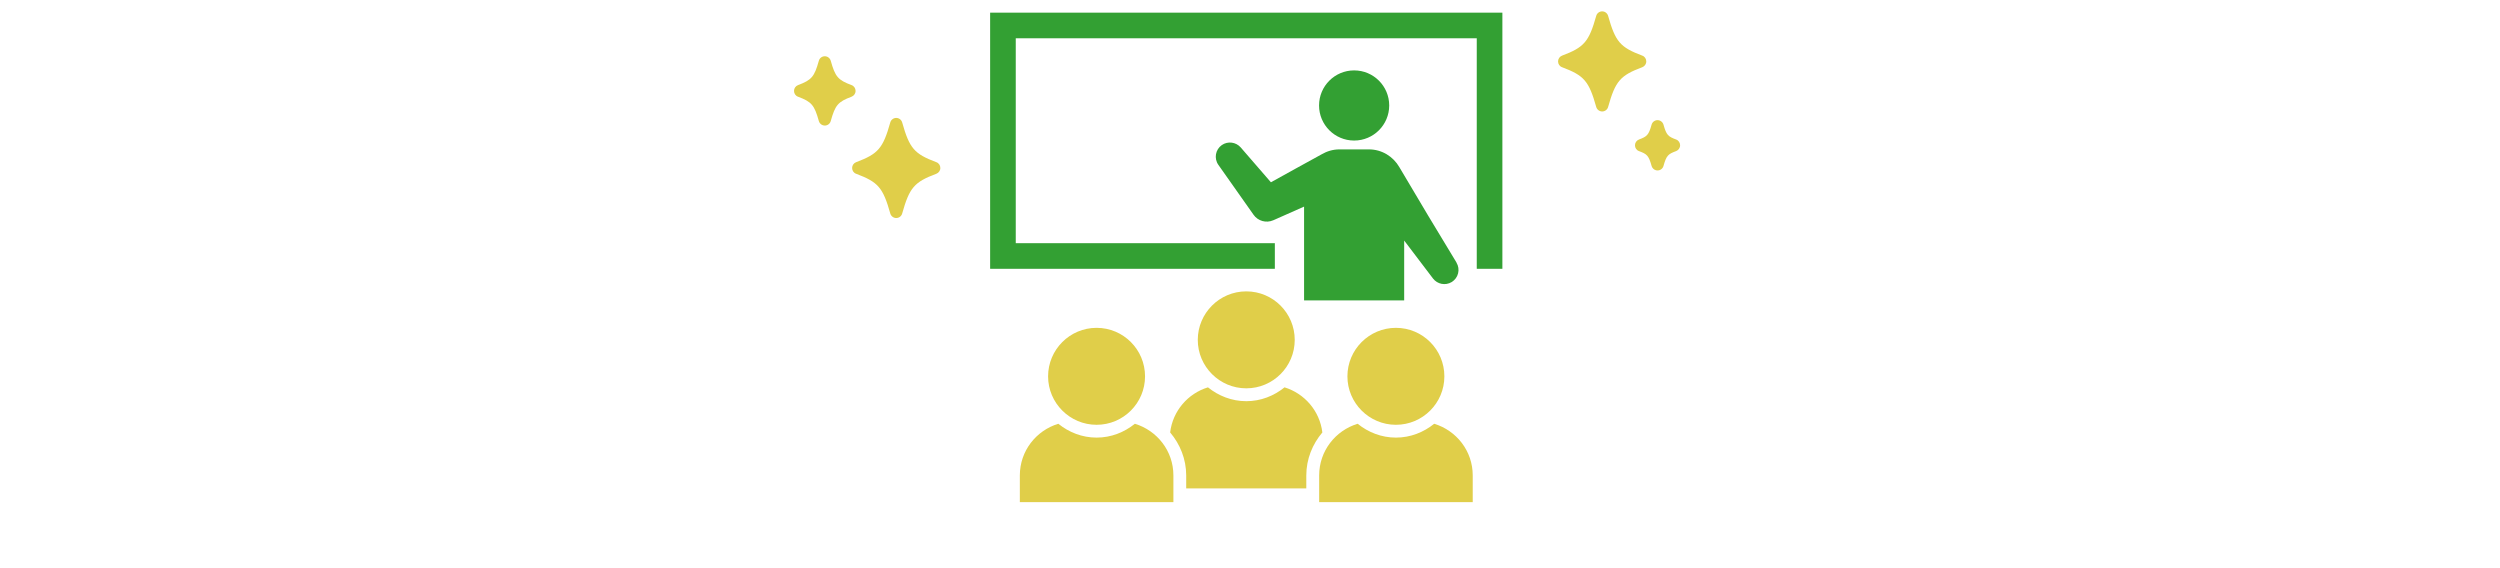<svg viewBox="0 0 484 110" xmlns="http://www.w3.org/2000/svg" xmlns:xlink="http://www.w3.org/1999/xlink"><clipPath id="a"><path d="m0 0h484v110h-484z"/></clipPath><g clip-path="url(#a)"><path d="m310.18 21.58c-.53 0-1-.36-1.15-.87-1.41-5.01-2.33-6.09-6.62-7.7-.47-.17-.77-.62-.77-1.12s.31-.94.77-1.12c4.28-1.61 5.21-2.68 6.62-7.7.14-.51.61-.87 1.15-.87s1 .36 1.15.87c1.41 5.01 2.33 6.09 6.62 7.7.47.17.77.62.77 1.12s-.31.94-.77 1.12c-4.28 1.6-5.21 2.68-6.62 7.7-.14.51-.61.87-1.15.87z" fill="#e0ce49"/><path d="m173.51 42.21c-.53 0-1-.36-1.15-.87-1.41-5.01-2.33-6.09-6.62-7.7-.47-.17-.77-.62-.77-1.12s.31-.94.77-1.12c4.28-1.61 5.21-2.68 6.62-7.7.14-.51.61-.87 1.15-.87s1 .36 1.15.87c1.41 5.01 2.33 6.09 6.62 7.7.47.17.77.62.77 1.12s-.31.94-.77 1.12c-4.28 1.6-5.21 2.68-6.62 7.7-.14.51-.61.87-1.15.87z" fill="#e0ce49"/><path d="m320.9 33c-.53 0-1-.36-1.15-.87-.57-2.03-.89-2.3-2.45-2.88-.47-.17-.77-.62-.77-1.12s.31-.94.77-1.12c1.56-.58 1.88-.85 2.45-2.88.14-.51.61-.87 1.15-.87.53 0 1 .36 1.15.87.57 2.03.89 2.3 2.45 2.88.47.17.77.62.77 1.12s-.31.94-.77 1.12c-1.56.58-1.88.85-2.45 2.88-.14.51-.61.87-1.15.87z" fill="#e0ce49"/><path d="m159.68 24.31c-.53 0-1-.36-1.15-.87-.87-3.11-1.4-3.73-4.04-4.72-.47-.17-.77-.62-.77-1.12s.31-.94.77-1.12c2.64-.99 3.17-1.61 4.04-4.72.14-.51.61-.87 1.15-.87.53 0 1 .36 1.15.87.87 3.11 1.4 3.73 4.04 4.72.47.17.77.62.77 1.12s-.31.94-.77 1.12c-2.64.99-3.17 1.61-4.04 4.72-.14.51-.61.87-1.15.87z" fill="#e0ce49"/><path d="m191.69 2.45v49.59h55.12v-4.96h-50.16v-39.67h89.25v39.67 4.96h4.96v-49.59z" fill="#33a033"/><path d="m262.16 27.21c3.75 0 6.79-3.04 6.79-6.79s-3.04-6.79-6.79-6.79-6.79 3.04-6.79 6.79 3.04 6.79 6.79 6.79z" fill="#33a033"/><path d="m281.98 50.83s-2.73-4.52-5.47-9.05c-2.69-4.55-5.52-9.31-5.59-9.41-1.18-2.05-3.37-3.45-5.91-3.45h-5.7c-1.26 0-2.44.37-3.45.96-.15.06-9.81 5.41-9.81 5.41l-5.85-6.75c-.92-1.05-2.5-1.26-3.66-.45-1.24.87-1.54 2.59-.66 3.83l6.81 9.66c.84 1.2 2.44 1.67 3.82 1.06l.3-.13 5.66-2.51v18.16h19.38v-11.59c2.9 3.82 5.58 7.35 5.58 7.35.84 1.1 2.4 1.42 3.61.69 1.3-.78 1.72-2.47.93-3.77z" fill="#33a033"/><g fill="#e0ce49"><path d="m250.66 65.8c0 5.18-4.2 9.38-9.38 9.38s-9.39-4.21-9.39-9.38 4.2-9.39 9.39-9.39 9.38 4.21 9.38 9.39z"/><path d="m221.68 72.86c0 5.18-4.2 9.38-9.38 9.38s-9.39-4.21-9.39-9.38 4.2-9.39 9.39-9.39 9.38 4.21 9.38 9.39z"/><path d="m279.63 72.86c0 5.18-4.2 9.38-9.38 9.38s-9.39-4.21-9.39-9.38 4.2-9.39 9.39-9.39 9.38 4.21 9.38 9.39z"/><path d="m248.69 74.99c-2.04 1.65-4.6 2.68-7.41 2.68s-5.38-1.03-7.42-2.68c-3.89 1.19-6.82 4.57-7.32 8.73 1.91 2.26 3.11 5.15 3.11 8.33v2.51h23.25v-2.51c0-3.19 1.2-6.07 3.11-8.33-.51-4.16-3.43-7.53-7.32-8.73z"/><path d="m227.17 97.21v-5.17c0-4.74-3.15-8.69-7.46-10-2.04 1.65-4.6 2.68-7.41 2.68s-5.37-1.03-7.41-2.68c-4.3 1.31-7.45 5.26-7.45 10v5.17h29.74z"/><path d="m285.12 97.21v-5.17c0-4.74-3.15-8.69-7.46-10-2.04 1.65-4.6 2.68-7.41 2.68s-5.37-1.03-7.41-2.68c-4.3 1.31-7.45 5.26-7.45 10v5.17h29.74z"/></g></g></svg>